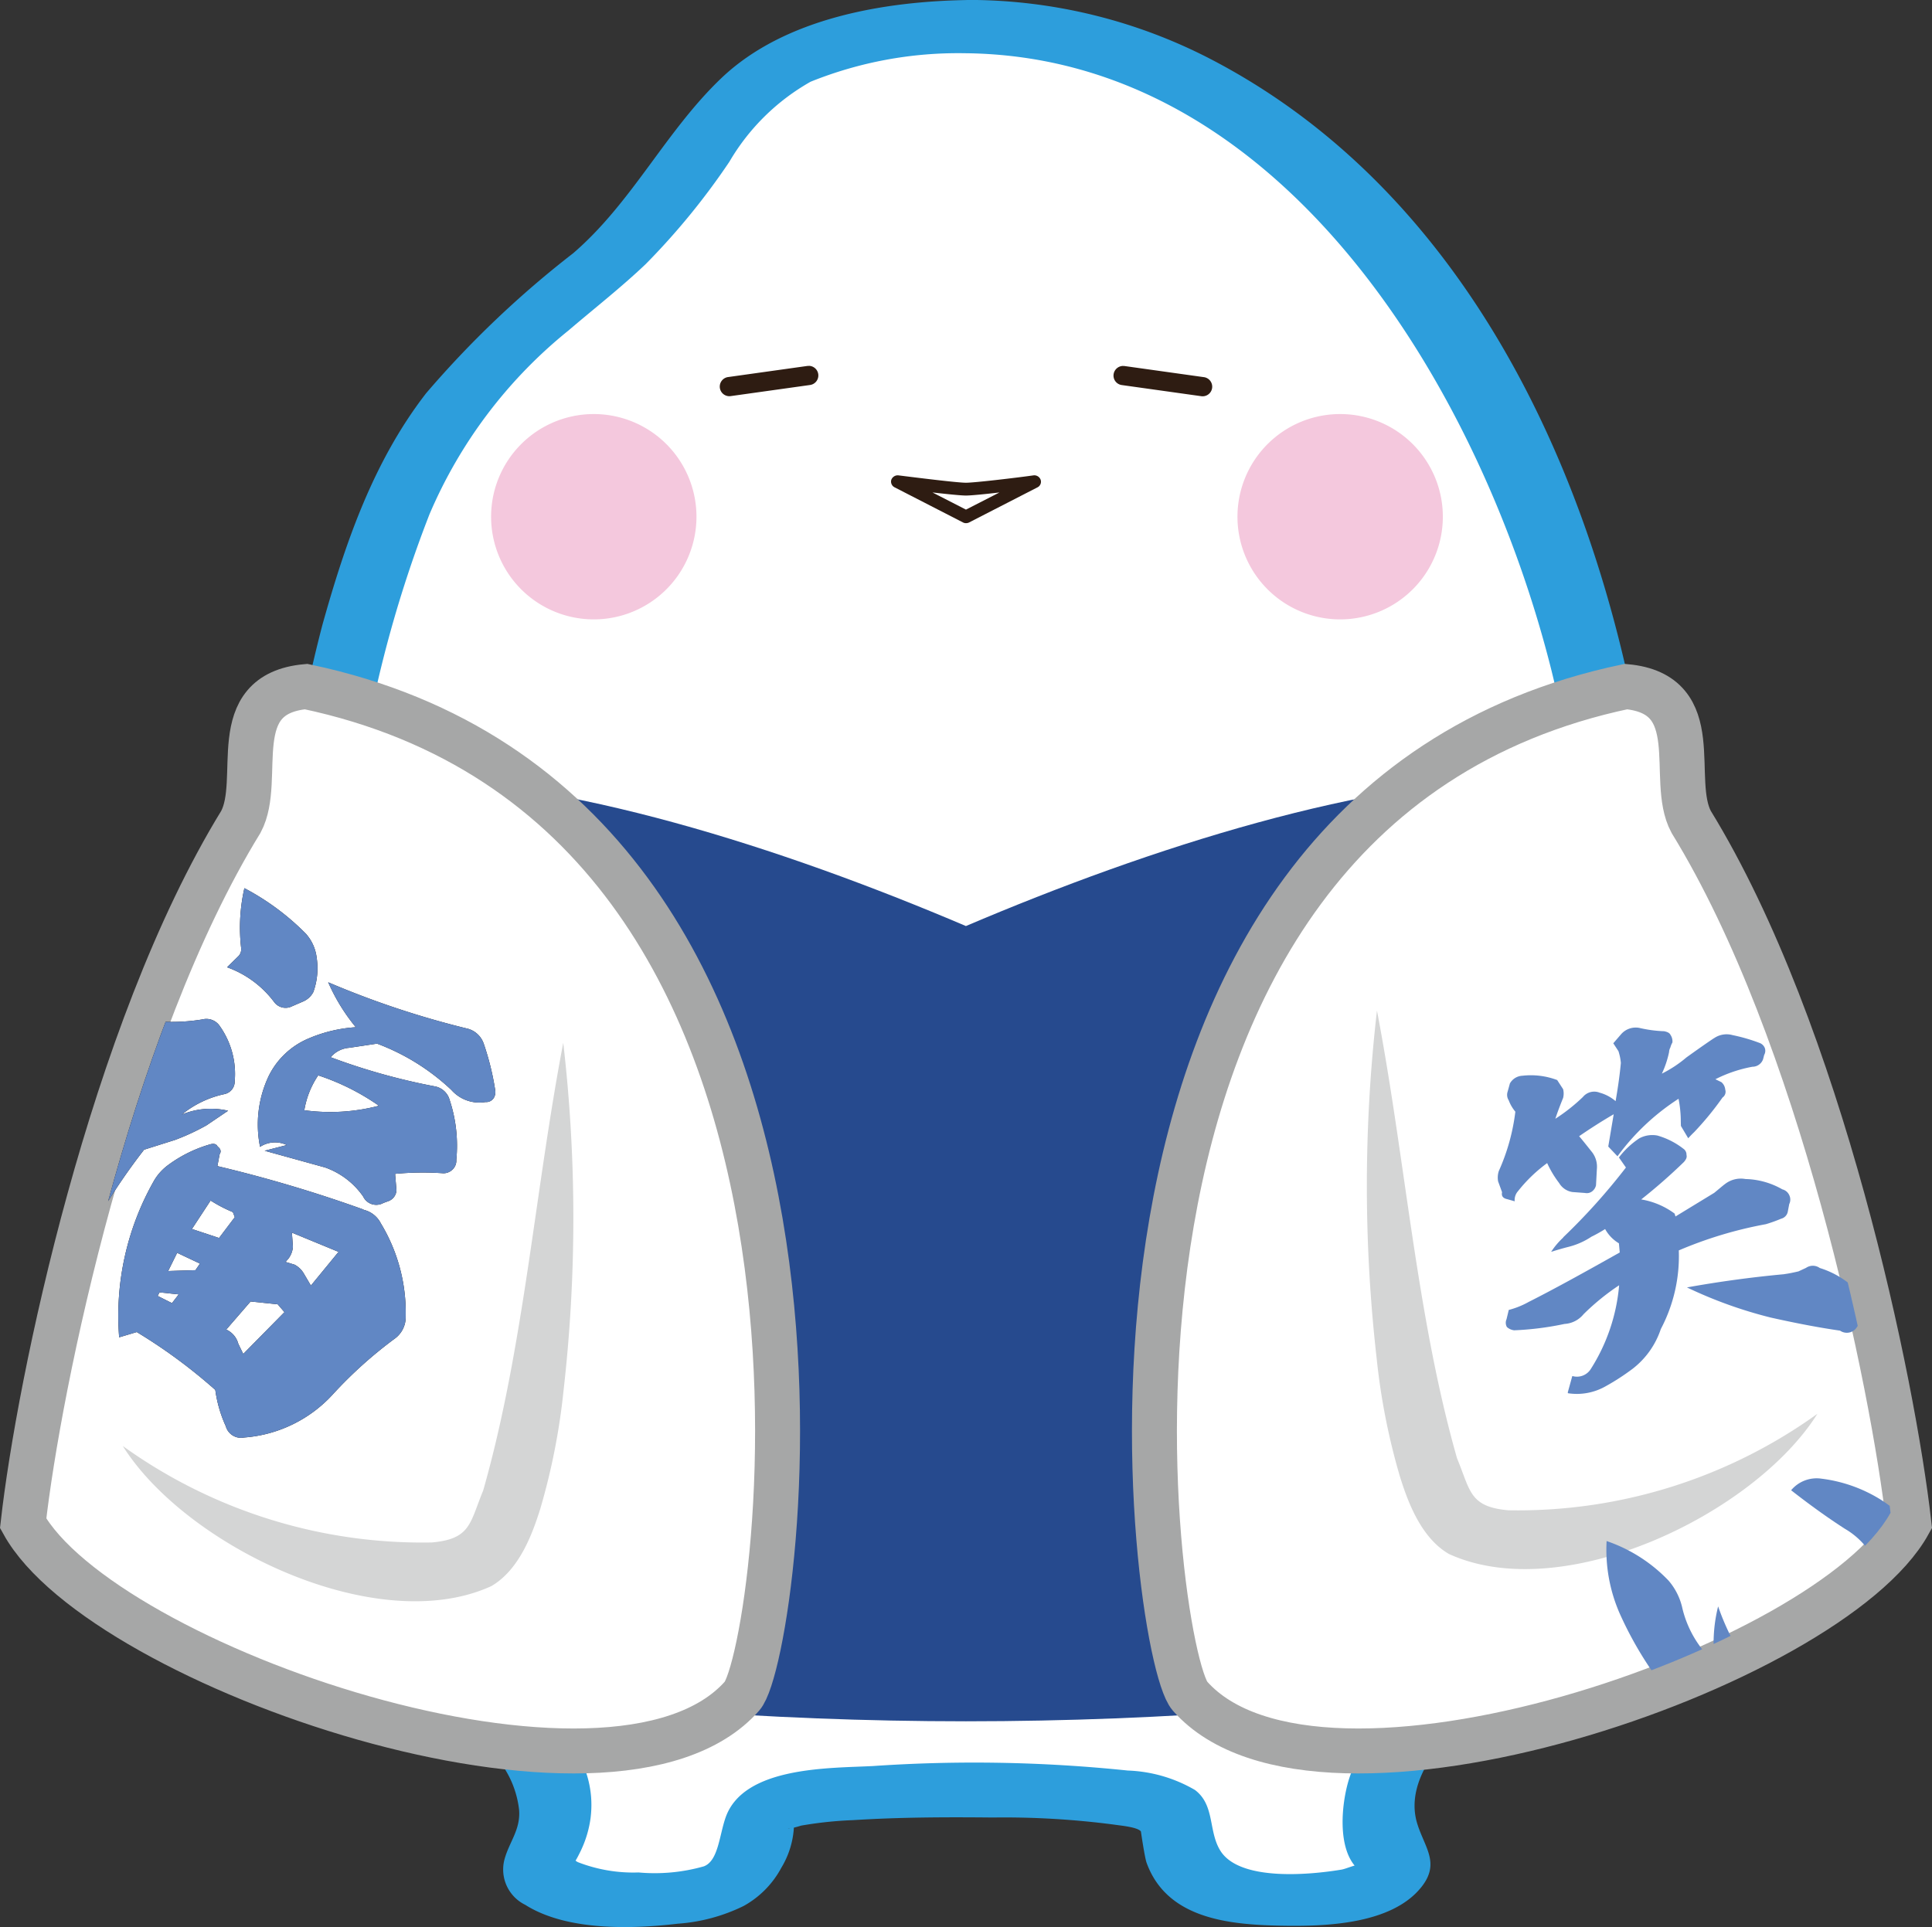 <svg xmlns="http://www.w3.org/2000/svg" xmlns:xlink="http://www.w3.org/1999/xlink" width="85.947" height="85.742" viewBox="0 0 85.947 85.742">
  <rect x="0" y="0" width="85.947" height="85.742" fill="#333333" stroke="none"/>
  <defs>
    <clipPath id="clip-path">
      <path id="Path_7067" data-name="Path 7067" d="M258.956,747.962c5.491,6.22,27.227-1.268,30.594-7.356-.676-5.953-3.744-20.883-9.264-29.878-.973-1.813.71-5.439-2.777-5.762-25.193,5.31-20.174,41.157-18.552,43" transform="translate(-257.444 -704.967)" fill="none"/>
    </clipPath>
    <clipPath id="clip-path-2">
      <path id="Path_7070" data-name="Path 7070" d="M220.47,710.63c-5.479,9.047-8.527,24.063-9.2,30.048,3.342,6.123,24.916,13.653,30.367,7.4,1.61-1.847,6.591-37.9-18.414-43.242-3.462.324-1.791,3.972-2.757,5.8" transform="translate(-211.274 -704.835)" fill="none"/>
    </clipPath>
  </defs>
  <g id="Group_3366" data-name="Group 3366" transform="translate(1.03)">
    <path id="Path_7054" data-name="Path 7054" d="M251.4,676.813a20.688,20.688,0,0,0-7.319,1.35c-3.68,1.384-4.813,5.546-8.365,8.788-3.135,2.862-7.543,5.48-9.905,11.8a60.5,60.5,0,0,0-3.767,21.113c0,14.061,2.055,25.462,9.167,32.43.45.443,3,3.168,1.291,5.854-1.424,2.233,6.534,2.437,8.26,1.319,1.317-.853,1.2-2.208,1.472-2.994.318-.936,4.333-1.166,9.167-1.166s8.849.231,9.167,1.166c.267.786.155,2.141,1.471,2.994,1.726,1.119,9.684.914,8.26-1.319-1.712-2.685.839-5.411,1.291-5.854,7.112-6.968,9.167-18.369,9.167-32.43,0-23.777-13.142-43.052-29.356-43.052" transform="translate(-209.41 -675.627)" fill="#fff"/>
    <path id="Path_7055" data-name="Path 7055" d="M251.646,675.718c-3.763.047-8.235.785-11.059,3.479-2.482,2.368-3.964,5.531-6.593,7.792a44.324,44.324,0,0,0-6.543,6.232c-2.354,3.048-3.591,6.658-4.616,10.328a71.991,71.991,0,0,0-1.982,24.8c.495,6.756,1.687,13.684,5.112,19.628a24.4,24.4,0,0,0,2.544,3.629,29.923,29.923,0,0,1,2.3,2.6,4.343,4.343,0,0,1,.784,2.047c.068.892-.448,1.425-.657,2.223a1.749,1.749,0,0,0,.928,1.995c1.834,1.165,4.724,1.085,6.79.841a7.9,7.9,0,0,0,2.928-.789,4.21,4.21,0,0,0,1.676-1.7,3.894,3.894,0,0,0,.564-1.892c-.1-.392.017.181-.274.162a4.333,4.333,0,0,0,.59-.145,17.194,17.194,0,0,1,2.31-.244c2.066-.131,4.142-.138,6.211-.117a37.651,37.651,0,0,1,5.424.319c.28.043,1.019.106,1.171.3,0,0,.166,1.15.253,1.394.9,2.487,3.643,2.75,5.925,2.8,1.95.04,4.983-.031,6.316-1.739.822-1.052.126-1.745-.2-2.8-.432-1.4.376-2.8,1.3-3.8a30.545,30.545,0,0,0,4.959-6.818c3.179-6.232,4.164-13.442,4.515-20.347.1-2.015.141-4.033.145-6.052l-1.722,1.295h0c.632,0,1.724-.545,1.721-1.295-.052-15.27-5.524-33.9-20.073-41.478a23.445,23.445,0,0,0-10.746-2.651c-1.82-.013-2.383,2.356-.259,2.371,14.332.107,23.089,15.281,26.136,27.484a60.639,60.639,0,0,1,1.757,14.492L281,718.77c-.637,0-1.721.546-1.722,1.295-.012,7.05-.362,14.36-2.568,21.114a28.271,28.271,0,0,1-3.691,7.624c-1.417,1.992-3.638,3.579-4.464,5.946-.376,1.08-.636,3.345.426,4.193-.049-.039.125-.247.142-.275.1-.154-.121.009-.066.022-.195-.044-.668.182-.878.216-1.475.246-4.537.513-5.386-.835-.548-.872-.237-2.029-1.132-2.707a6.376,6.376,0,0,0-2.99-.866,66.069,66.069,0,0,0-11.338-.2c-1.93.1-5.758.01-6.555,2.292-.282.81-.326,1.925-.964,2.17a7.978,7.978,0,0,1-2.905.273,6.8,6.8,0,0,1-2.7-.458c-.179-.087-.166-.216-.158-.036.006.138.385-.682.293-.487a4.856,4.856,0,0,0,.429-1.447c.324-2.643-1.61-4.371-3.173-6.153-3.986-4.546-5.866-10.448-6.841-16.317a76.587,76.587,0,0,1-.419-22.753,54.43,54.43,0,0,1,3.265-12.778,21.129,21.129,0,0,1,6.181-8.177c1.148-.982,2.341-1.913,3.437-2.955a31.422,31.422,0,0,0,3.725-4.557,9.724,9.724,0,0,1,3.611-3.559,17.553,17.553,0,0,1,6.832-1.269c1.816-.023,2.389-2.4.259-2.371" transform="translate(-209.53 -675.718)" fill="#2d9edc"/>
    <path id="Path_7056" data-name="Path 7056" d="M251.9,749.657c17.841,0,35.337-2.852,36.44-6.65s-10.95-35.3-10.95-35.3c-7.648,0-17.245,3.053-25.49,6.566-8.245-3.513-17.841-6.566-25.489-6.566,0,0-12.052,31.5-10.949,35.3s18.6,6.65,36.439,6.65Z" transform="translate(-209.96 -673.069)" fill="#264a8e"/>
    <path id="Path_7057" data-name="Path 7057" d="M229.6,697.3a4.568,4.568,0,1,1,4.568,4.568A4.568,4.568,0,0,1,229.6,697.3" transform="translate(-208.783 -674.309)" fill="#f4c8dd"/>
    <path id="Path_7058" data-name="Path 7058" d="M269.4,697.3a4.568,4.568,0,1,0-4.568,4.568A4.568,4.568,0,0,0,269.4,697.3" transform="translate(-206.244 -674.309)" fill="#f4c8dd"/>
    <path id="Path_7059" data-name="Path 7059" d="M258.433,748.847c5.74,6.5,28.463-1.324,31.982-7.685-.706-6.217-3.915-21.816-9.685-31.212-1.018-1.894.742-5.684-2.9-6.019-26.335,5.546-21.089,43-19.394,44.916" transform="translate(-206.527 -673.382)" fill="#fff"/>
    <path id="Path_7060" data-name="Path 7060" d="M258.433,748.847c5.74,6.5,28.463-1.324,31.982-7.685-.706-6.217-3.915-21.816-9.685-31.212-1.018-1.894.742-5.684-2.9-6.019C251.492,709.477,256.738,746.928,258.433,748.847Z" transform="translate(-206.527 -673.382)" fill="none" stroke="#a6a7a7" stroke-miterlimit="10" stroke-width="2"/>
    <path id="Path_7061" data-name="Path 7061" d="M285.63,735.175c-2.8,4.472-11.316,8.575-16.4,6.246-1.259-.733-1.838-2.362-2.176-3.438a29.281,29.281,0,0,1-1.033-5.229,67.826,67.826,0,0,1,.01-15.507c1.261,6.581,1.754,13.582,3.562,19.919.6,1.437.539,2.157,2.283,2.312a22.826,22.826,0,0,0,13.759-4.3" transform="translate(-205.805 -672.279)" fill="#d4d5d5"/>
    <path id="Path_7062" data-name="Path 7062" d="M242.356,748.847c-5.739,6.5-28.462-1.324-31.981-7.685.7-6.217,3.914-21.816,9.685-31.212,1.017-1.894-.743-5.684,2.9-6.019,26.335,5.546,21.089,43,19.393,44.916" transform="translate(-210.375 -673.382)" fill="#fff"/>
    <path id="Path_7063" data-name="Path 7063" d="M242.356,748.847c-5.739,6.5-28.462-1.324-31.981-7.685.7-6.217,3.914-21.816,9.685-31.212,1.017-1.894-.743-5.684,2.9-6.019C249.3,709.477,244.051,746.928,242.356,748.847Z" transform="translate(-210.375 -673.382)" fill="none" stroke="#a6a7a7" stroke-miterlimit="10" stroke-width="2"/>
    <path id="Path_7064" data-name="Path 7064" d="M214.459,736.5a22.825,22.825,0,0,0,13.76,4.3c1.742-.155,1.687-.874,2.283-2.312,1.807-6.339,2.3-13.336,3.562-19.919a67.831,67.831,0,0,1,.009,15.508,29.241,29.241,0,0,1-1.032,5.228c-.338,1.076-.919,2.707-2.178,3.438-5.095,2.326-13.595-1.767-16.4-6.246" transform="translate(-210.037 -672.169)" fill="#d4d5d5"/>
    <g id="Group_3296" data-name="Group 3296" transform="translate(50.966 31.671)">
      <g id="Group_3295" data-name="Group 3295" clip-path="url(#clip-path)">
        <path id="Path_7065" data-name="Path 7065" d="M270.974,724.786a.931.931,0,0,1,.032-.463,9.094,9.094,0,0,0,.735-2.638,1.745,1.745,0,0,1-.295-.506.449.449,0,0,1-.048-.387l.1-.363a.676.676,0,0,1,.56-.344,3.32,3.32,0,0,1,1.544.192l.264.407a.8.8,0,0,1,0,.388c-.17.418-.283.733-.346.928a8.026,8.026,0,0,0,1.226-.969.65.65,0,0,1,.745-.192,1.821,1.821,0,0,1,.71.377c.075-.443.168-1,.234-1.7a2.366,2.366,0,0,0-.108-.525l-.229-.35.349-.405a.863.863,0,0,1,.806-.28,5.672,5.672,0,0,0,1.113.149c.131.03.231.069.276.161a.517.517,0,0,1,.086.34.857.857,0,0,0-.09.22.485.485,0,0,0-.059.211,4.325,4.325,0,0,1-.32.955,5.391,5.391,0,0,0,1.091-.72c.76-.546,1.18-.831,1.255-.873a.983.983,0,0,1,.8-.121,7.7,7.7,0,0,1,1.228.359.4.4,0,0,1,.206.216.369.369,0,0,1-.029.307l-.048.188a.5.5,0,0,1-.473.337,6.055,6.055,0,0,0-1.649.556l.266.129a.487.487,0,0,1,.172.332.311.311,0,0,1-.12.352,13.476,13.476,0,0,1-1.261,1.539c-.162.154-.239.247-.266.274l-.325-.548-.005-.191a5.282,5.282,0,0,0-.1-1.018,10.249,10.249,0,0,0-2.716,2.559l-.411-.433.242-1.437c-.564.328-1.075.659-1.538.977.107.123.3.362.59.729a1.064,1.064,0,0,1,.2.726l-.039.728a.466.466,0,0,1-.193.286.394.394,0,0,1-.3.056l-.554-.041a.831.831,0,0,1-.593-.4,4.6,4.6,0,0,1-.533-.888,6.663,6.663,0,0,0-1.3,1.253.592.592,0,0,0-.144.447l-.326-.093c-.2-.041-.272-.145-.236-.312Zm2.892,2.492a27.563,27.563,0,0,0,2.794-3.109l-.312-.447a3.7,3.7,0,0,1,.911-.854,1.224,1.224,0,0,1,.8-.122,3.4,3.4,0,0,1,1.16.59.314.314,0,0,1,.135.273c.029.1-.011.195-.114.314a24.912,24.912,0,0,1-1.9,1.666,3.445,3.445,0,0,1,1.486.63l.039.128,1.725-1.052c.237-.195.39-.328.475-.389a1.145,1.145,0,0,1,.911-.225,3.45,3.45,0,0,1,1.643.46.459.459,0,0,1,.306.255.45.45,0,0,1,0,.4l-.067.351a.4.4,0,0,1-.293.3,6.559,6.559,0,0,1-.678.243,18.222,18.222,0,0,0-3.875,1.167,6.946,6.946,0,0,1-.8,3.5,3.712,3.712,0,0,1-1.246,1.761,10.209,10.209,0,0,1-1.226.794,2.586,2.586,0,0,1-1.658.3l-.01-.034.2-.724.015-.005a.726.726,0,0,0,.812-.318,8.244,8.244,0,0,0,1.259-3.723,10.471,10.471,0,0,0-1.583,1.288,1.181,1.181,0,0,1-.847.433,13.371,13.371,0,0,1-2.239.283.584.584,0,0,1-.324-.146.384.384,0,0,1-.017-.345l.1-.415a3.75,3.75,0,0,0,.887-.357c1.151-.58,2.483-1.318,4.05-2.2l-.037-.408a1.665,1.665,0,0,1-.613-.634,6.477,6.477,0,0,1-.613.343,3.268,3.268,0,0,1-1,.445c-.308.078-.548.152-.788.224a3.339,3.339,0,0,1,.54-.637m9.832,1.63c.2-.025.415-.072.628-.121l.337-.156a.532.532,0,0,1,.613.005,3.968,3.968,0,0,1,2.005,1.416.588.588,0,0,1,.088.689l-.426.5a.528.528,0,0,1-.766.182c-.933-.134-1.954-.329-3.079-.581a19.6,19.6,0,0,1-3.731-1.342c1.392-.251,2.852-.453,4.331-.589" transform="translate(-256.325 -703.892)" fill="#6187c4"/>
        <path id="Path_7066" data-name="Path 7066" d="M280.392,742.164a11.045,11.045,0,0,0,1.943,3.447,5.56,5.56,0,0,1,1.065,1.946.4.4,0,0,1-.046.363.522.522,0,0,1-.351.231,5.452,5.452,0,0,1-2.461-.332,5.017,5.017,0,0,1-2.063-1.434,16.263,16.263,0,0,1-2.469-3.913,7.053,7.053,0,0,1-.579-3.216,6.875,6.875,0,0,1,2.758,1.763,2.81,2.81,0,0,1,.594,1.149,4.735,4.735,0,0,0,1.464,2.506,6.746,6.746,0,0,1,.144-2.508m4.594-5.686a6.492,6.492,0,0,1,2.667.951,6.372,6.372,0,0,1,1.984,2.035,2.56,2.56,0,0,1,.092,2.592.433.433,0,0,1-.554.188,2.732,2.732,0,0,1-1.623-1.656,3.387,3.387,0,0,0-1.518-1.878c-.738-.474-1.543-1.05-2.394-1.716a1.477,1.477,0,0,1,1.347-.516" transform="translate(-255.955 -702.359)" fill="#6187c4"/>
      </g>
    </g>
    <g id="Group_3298" data-name="Group 3298" transform="translate(0.973 31.529)">
      <g id="Group_3297" data-name="Group 3297" clip-path="url(#clip-path-2)">
        <path id="Path_7068" data-name="Path 7068" d="M213.076,717.135a8.282,8.282,0,0,0,5.346.917.716.716,0,0,1,.781.311,3.677,3.677,0,0,1,.655,2.434.575.575,0,0,1-.454.578,4.475,4.475,0,0,0-1.9.911,3.358,3.358,0,0,1,2.058-.17l-.964.652a10.039,10.039,0,0,1-1.391.645l-1.381.436a26.868,26.868,0,0,0-3.366,5.628,1.041,1.041,0,0,1-.559.532l-.669.151a.465.465,0,0,1-.408-.073.639.639,0,0,1-.243-.311,8.528,8.528,0,0,1-.274-2.052.618.618,0,0,1,.359-.672,3.966,3.966,0,0,0,.629-.671l1.129-1.708-1.966.155a.831.831,0,0,1-.9-.724,3.02,3.02,0,0,1,.419-2.077,1.165,1.165,0,0,1,1.2-.677,9.332,9.332,0,0,0,4.324-1.068l-1-.385a2.655,2.655,0,0,1-.947-.731,9.379,9.379,0,0,1-1.229-2Zm12.51,9.387a1.156,1.156,0,0,1,.769.6,7.657,7.657,0,0,1,1.108,4.149,1.177,1.177,0,0,1-.507,1,19.207,19.207,0,0,0-2.74,2.471,5.942,5.942,0,0,1-3.942,1.913.7.7,0,0,1-.812-.5,5.732,5.732,0,0,1-.468-1.617,23.734,23.734,0,0,0-3.494-2.575l-.783.234a12.15,12.15,0,0,1,1.566-6.995,2.315,2.315,0,0,1,.642-.691,5.826,5.826,0,0,1,1.838-.9c.166-.046.282-.018.335.1.142.1.165.228.089.337l-.1.531a60.343,60.343,0,0,1,6.5,1.933m-8.521,4.164.3-.389-.853-.09-.084.158Zm1.045-1.467.2-.292-1.015-.479-.4.809Zm-.157-1.832,1.207.4.7-.926-.086-.225a6.265,6.265,0,0,1-.99-.515Zm4.116,3.7-.3-.349-1.207-.125-1.082,1.25a.959.959,0,0,1,.535.628l.221.457Zm.971-16.816a1.939,1.939,0,0,1,.462,1.041,3.128,3.128,0,0,1-.148,1.533.918.918,0,0,1-.448.417l-.5.216a.631.631,0,0,1-.79-.182,4.525,4.525,0,0,0-2.1-1.554l.5-.489a.442.442,0,0,0,.126-.374,7.909,7.909,0,0,1,.145-2.656,11.111,11.111,0,0,1,2.756,2.048m7.207,4.212a1.039,1.039,0,0,1,.681.65,11.933,11.933,0,0,1,.511,2.059.513.513,0,0,1-.05.346.389.389,0,0,1-.378.2,1.655,1.655,0,0,1-1.516-.535,9.822,9.822,0,0,0-3.311-2.063l-1.234.185a1.2,1.2,0,0,0-.828.42,28.313,28.313,0,0,0,4.652,1.3.84.84,0,0,1,.638.592,6.484,6.484,0,0,1,.3,2.672.552.552,0,0,1-.165.43.58.58,0,0,1-.413.169,12.956,12.956,0,0,0-2.146.026l.061.728a.545.545,0,0,1-.33.474l-.252.093a.644.644,0,0,1-.9-.289,3.471,3.471,0,0,0-1.692-1.29l-2.69-.744.984-.254a1.217,1.217,0,0,0-1.188.081,5.035,5.035,0,0,1,.39-3.162,3.474,3.474,0,0,1,1.77-1.661,6.347,6.347,0,0,1,2.1-.5,8.46,8.46,0,0,1-1.229-2,39.842,39.842,0,0,0,6.24,2.074m-7.854,9.066.045.634a1.027,1.027,0,0,1-.183.5l-.144.17.4.121a1.031,1.031,0,0,1,.394.364l.333.566,1.23-1.5Zm1.171-7a3.889,3.889,0,0,0-.619,1.553,8.513,8.513,0,0,0,3.318-.2,10.365,10.365,0,0,0-2.7-1.351" transform="translate(-211.419 -704.223)" fill="#1a1311"/>
        <path id="Path_7069" data-name="Path 7069" d="M213.076,717.135a8.282,8.282,0,0,0,5.346.917.716.716,0,0,1,.781.311,3.677,3.677,0,0,1,.655,2.434.575.575,0,0,1-.454.578,4.475,4.475,0,0,0-1.9.911,3.358,3.358,0,0,1,2.058-.17l-.964.652a10.039,10.039,0,0,1-1.391.645l-1.381.436a26.868,26.868,0,0,0-3.366,5.628,1.041,1.041,0,0,1-.559.532l-.669.151a.465.465,0,0,1-.408-.073.639.639,0,0,1-.243-.311,8.528,8.528,0,0,1-.274-2.052.618.618,0,0,1,.359-.672,3.966,3.966,0,0,0,.629-.671l1.129-1.708-1.966.155a.831.831,0,0,1-.9-.724,3.02,3.02,0,0,1,.419-2.077,1.165,1.165,0,0,1,1.2-.677,9.332,9.332,0,0,0,4.324-1.068l-1-.385a2.655,2.655,0,0,1-.947-.731,9.379,9.379,0,0,1-1.229-2Zm12.51,9.387a1.156,1.156,0,0,1,.769.6,7.657,7.657,0,0,1,1.108,4.149,1.177,1.177,0,0,1-.507,1,19.207,19.207,0,0,0-2.74,2.471,5.942,5.942,0,0,1-3.942,1.913.7.7,0,0,1-.812-.5,5.732,5.732,0,0,1-.468-1.617,23.734,23.734,0,0,0-3.494-2.575l-.783.234a12.15,12.15,0,0,1,1.566-6.995,2.315,2.315,0,0,1,.642-.691,5.826,5.826,0,0,1,1.838-.9c.166-.046.282-.018.335.1.142.1.165.228.089.337l-.1.531a60.343,60.343,0,0,1,6.5,1.933m-8.521,4.164.3-.389-.853-.09-.084.158Zm1.045-1.467.2-.292-1.015-.479-.4.809Zm-.157-1.832,1.207.4.7-.926-.086-.225a6.265,6.265,0,0,1-.99-.515Zm4.116,3.7-.3-.349-1.207-.125-1.082,1.25a.959.959,0,0,1,.535.628l.221.457Zm.971-16.816a1.939,1.939,0,0,1,.462,1.041,3.128,3.128,0,0,1-.148,1.533.918.918,0,0,1-.448.417l-.5.216a.631.631,0,0,1-.79-.182,4.525,4.525,0,0,0-2.1-1.554l.5-.489a.442.442,0,0,0,.126-.374,7.909,7.909,0,0,1,.145-2.656,11.111,11.111,0,0,1,2.756,2.048m7.207,4.212a1.039,1.039,0,0,1,.681.65,11.933,11.933,0,0,1,.511,2.059.513.513,0,0,1-.05.346.389.389,0,0,1-.378.2,1.655,1.655,0,0,1-1.516-.535,9.822,9.822,0,0,0-3.311-2.063l-1.234.185a1.2,1.2,0,0,0-.828.42,28.313,28.313,0,0,0,4.652,1.3.84.84,0,0,1,.638.592,6.484,6.484,0,0,1,.3,2.672.552.552,0,0,1-.165.43.58.58,0,0,1-.413.169,12.956,12.956,0,0,0-2.146.026l.061.728a.545.545,0,0,1-.33.474l-.252.093a.644.644,0,0,1-.9-.289,3.471,3.471,0,0,0-1.692-1.29l-2.69-.744.984-.254a1.217,1.217,0,0,0-1.188.081,5.035,5.035,0,0,1,.39-3.162,3.474,3.474,0,0,1,1.77-1.661,6.347,6.347,0,0,1,2.1-.5,8.46,8.46,0,0,1-1.229-2,39.842,39.842,0,0,0,6.24,2.074m-7.854,9.066.045.634a1.027,1.027,0,0,1-.183.5l-.144.17.4.121a1.031,1.031,0,0,1,.394.364l.333.566,1.23-1.5Zm1.171-7a3.889,3.889,0,0,0-.619,1.553,8.513,8.513,0,0,0,3.318-.2,10.365,10.365,0,0,0-2.7-1.351" transform="translate(-211.419 -704.223)" fill="#6187c4"/>
      </g>
    </g>
    <path id="Path_7071" data-name="Path 7071" d="M242.955,690.755a.345.345,0,0,0-.06,0l-3.516.493a.428.428,0,1,0,.119.847l3.518-.493a.428.428,0,0,0-.062-.851" transform="translate(-208.004 -674.473)" fill="#2e1c12"/>
    <path id="Path_7072" data-name="Path 7072" d="M255.6,690.755a.431.431,0,0,0-.424.368.425.425,0,0,0,.365.483l3.517.493a.428.428,0,1,0,.119-.847l-3.517-.493a.42.42,0,0,0-.06,0" transform="translate(-206.666 -674.473)" fill="#2e1c12"/>
    <path id="Path_7073" data-name="Path 7073" d="M249.365,697.378a.282.282,0,0,1-.122-.027l-3.049-1.566a.285.285,0,0,1-.151-.335.306.306,0,0,1,.309-.2c.71.089,2.624.329,3.013.329s2.306-.228,3.013-.329a.3.3,0,0,1,.31.2.278.278,0,0,1-.143.335l-3.05,1.566a.3.3,0,0,1-.13.027m-1.489-1.366,1.489.763,1.49-.763c-.631.073-1.261.137-1.49.137s-.853-.066-1.489-.137" transform="translate(-207.423 -674.1)" fill="#2e1c12"/>
  </g>
</svg>
